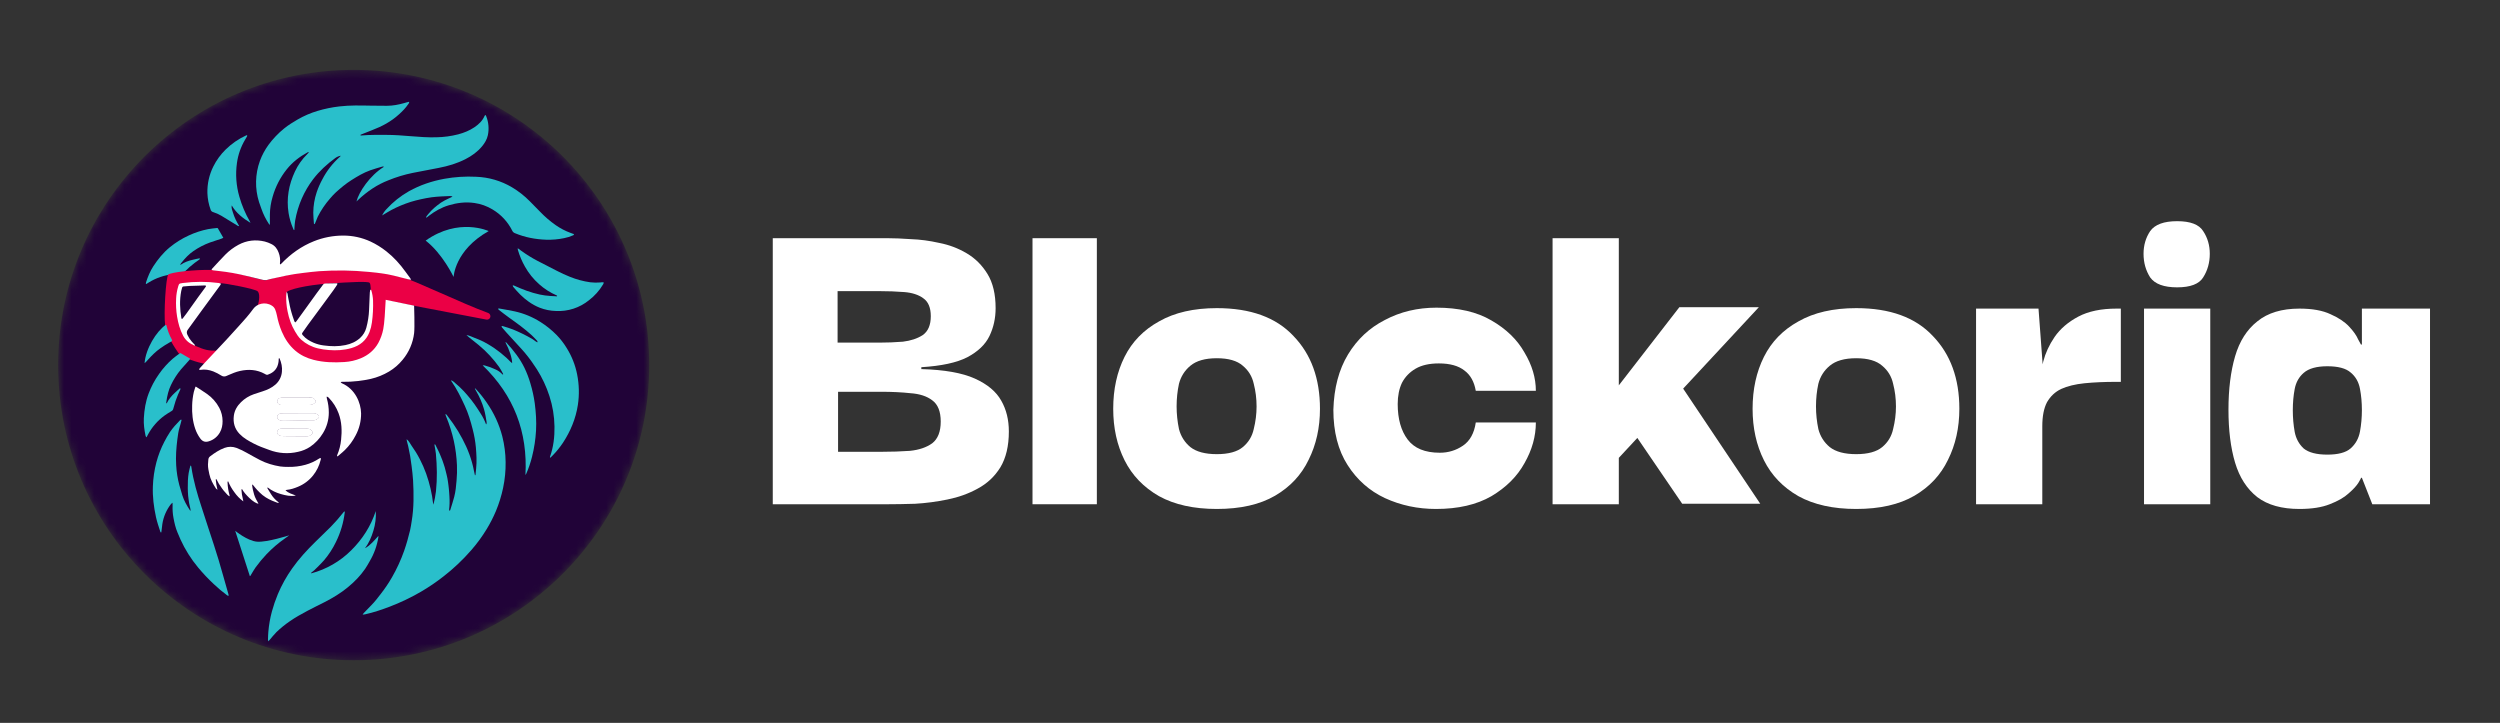 <svg width="332" height="96" viewBox="0 0 332 96" fill="none" xmlns="http://www.w3.org/2000/svg">
<rect x="0" y="0" width="332" height="96" fill="#333333" stroke="none"/>
<g clip-path="url(#clip0_51_3728)">
<mask id="mask0_51_3728" style="mask-type:luminance" maskUnits="userSpaceOnUse" x="7" y="9" width="80" height="79">
<path d="M46.969 9.282C68.645 9.282 86.217 26.829 86.217 48.482C86.217 70.132 68.649 87.681 46.969 87.681C25.293 87.681 7.721 70.135 7.721 48.482C7.721 26.829 25.293 9.282 46.969 9.282Z" fill="white"/>
</mask>
<g mask="url(#mask0_51_3728)">
<path d="M46.97 87.681C68.646 87.681 86.218 70.132 86.218 48.482C86.218 26.833 68.646 9.282 46.97 9.282C25.294 9.282 7.722 26.833 7.722 48.482C7.722 70.132 25.294 87.681 46.97 87.681Z" fill="#210338"/>
<path d="M28.919 30.293L29.657 31.579C29.589 31.617 29.519 31.651 29.447 31.68C28.924 31.856 28.398 32.019 27.879 32.204C27.101 32.49 26.363 32.874 25.683 33.346C25.067 33.763 24.566 34.308 24.103 34.887C24.044 34.96 23.988 35.037 23.9 35.153C24.118 35.146 24.209 35.008 24.339 34.947C24.469 34.887 24.608 34.813 24.748 34.757C24.887 34.702 25.052 34.643 25.209 34.596C25.354 34.552 25.499 34.519 25.644 34.485C25.79 34.45 25.935 34.416 26.084 34.385C26.234 34.354 26.375 34.327 26.511 34.3C26.576 34.396 26.518 34.436 26.473 34.469C26.271 34.614 26.065 34.76 25.863 34.904C25.384 35.267 24.932 35.665 24.511 36.094C24.467 36.138 24.417 36.177 24.375 36.223C24.329 36.274 24.272 36.314 24.209 36.34C24.145 36.366 24.076 36.377 24.008 36.373C23.645 36.382 23.282 36.389 22.919 36.426C21.806 36.546 20.733 36.912 19.778 37.497C19.661 37.569 19.547 37.642 19.43 37.714C19.422 37.719 19.407 37.71 19.368 37.703C19.368 37.635 19.376 37.567 19.391 37.501C19.636 36.75 19.929 36.021 20.366 35.355C20.979 34.418 21.68 33.553 22.548 32.841C23.314 32.213 24.158 31.686 25.059 31.274C25.877 30.891 26.737 30.609 27.622 30.432C28.003 30.36 28.392 30.328 28.778 30.281C28.825 30.28 28.872 30.284 28.919 30.293Z" fill="#29BFCB"/>
<path d="M23.686 46.868C24.15 47.536 26.372 48.154 27.143 48.309L31.273 46.868L35.35 42.083L36.589 43.163L39.013 48.312L43.453 48.93L50.007 48.312L51.657 44.349V39.97L64.587 42.441C64.652 42.453 64.72 42.451 64.785 42.434C64.849 42.418 64.91 42.387 64.962 42.344C65.013 42.302 65.055 42.248 65.084 42.188C65.112 42.127 65.127 42.061 65.127 41.994C65.127 41.899 65.098 41.806 65.043 41.728C64.989 41.65 64.912 41.591 64.822 41.559C61.428 40.334 54.808 37.125 53.206 36.726C51.142 36.211 48.716 35.851 44.226 35.851C40.635 35.851 36.709 36.777 35.195 37.24C33.01 36.777 30.969 35.935 28.176 35.851C25.887 35.779 22.654 36.16 22.344 36.468C22.034 36.776 21.724 41.718 21.931 43.16C22.138 44.602 23.221 46.199 23.686 46.868Z" fill="#EB0045"/>
<path d="M29.208 37.603C28.464 37.603 25.354 37.758 23.944 37.758L23.686 38.684V42.237L25.182 45.531C25.561 45.754 26.535 46.252 27.402 46.458C28.268 46.663 29.311 46.543 29.725 46.458C31.118 44.793 33.967 41.29 34.215 40.59C34.462 39.89 34.524 38.995 34.215 38.685C33.906 38.376 29.951 37.603 29.208 37.603Z" fill="#210338"/>
<path d="M44.174 46.302L40.82 45.53L39.479 44.14L38.497 41.516C38.497 41.516 37.93 39.096 38.085 38.788C38.239 38.48 40.614 37.861 43.607 37.655C46.6 37.449 48.87 37.343 49.077 37.552C49.285 37.76 49.232 38.784 49.232 38.784V41.512L48.716 44.137L47.89 45.527L46.6 45.938L44.174 46.302Z" fill="#210338"/>
<path d="M39.601 54.898V54.91H39.069C38.596 54.91 38.125 54.91 37.651 54.91C37.512 54.913 37.374 54.924 37.235 54.944L37.163 54.952C36.937 54.978 36.822 55.213 36.833 55.387C36.835 55.475 36.864 55.56 36.916 55.631C36.967 55.702 37.04 55.755 37.124 55.784C37.312 55.852 37.514 55.88 37.715 55.866C38.443 55.853 39.172 55.839 39.901 55.824L41.087 55.8H41.191C41.294 55.793 41.397 55.795 41.499 55.806C41.79 55.845 42.011 55.724 42.225 55.56C42.4 55.423 42.4 55.222 42.218 55.086C42.119 55.014 42.005 54.961 41.886 54.928C41.785 54.906 41.682 54.897 41.581 54.902H41.551C41.065 54.902 40.578 54.902 40.09 54.902L39.601 54.898ZM39.353 52.813H38.737C38.355 52.813 37.973 52.813 37.591 52.813C37.453 52.813 37.316 52.828 37.182 52.86C37.088 52.882 37.006 52.932 36.944 53.004C36.881 53.077 36.844 53.167 36.837 53.261C36.83 53.355 36.853 53.45 36.904 53.531C36.954 53.611 37.029 53.673 37.117 53.709C37.198 53.743 37.281 53.767 37.368 53.78C37.418 53.789 37.468 53.791 37.518 53.789H38.364C39.22 53.789 40.075 53.789 40.929 53.785C41.104 53.781 41.278 53.752 41.445 53.701C41.574 53.656 41.694 53.588 41.798 53.501C41.938 53.392 41.944 53.283 41.852 53.139C41.715 52.926 41.533 52.801 41.264 52.806C40.8 52.812 40.336 52.811 39.87 52.809L39.353 52.813ZM39.079 56.93V56.939H37.464C37.376 56.936 37.289 56.94 37.202 56.953C37.11 56.973 37.025 57.019 36.96 57.087C36.893 57.154 36.849 57.24 36.831 57.332C36.81 57.419 36.818 57.509 36.857 57.589C36.895 57.669 36.96 57.733 37.04 57.771C37.151 57.828 37.267 57.868 37.389 57.894C37.485 57.911 37.583 57.918 37.679 57.913H37.724C38.663 57.92 39.602 57.926 40.54 57.932C40.613 57.932 40.686 57.932 40.758 57.926H40.842C41.055 57.919 41.224 57.812 41.38 57.684C41.44 57.637 41.479 57.569 41.489 57.492C41.5 57.417 41.482 57.342 41.439 57.278C41.383 57.187 41.307 57.11 41.216 57.053C41.126 56.996 41.024 56.959 40.918 56.947C40.808 56.936 40.698 56.93 40.587 56.932H39.078L39.079 56.93Z" fill="white"/>
<path d="M39.353 52.813H38.737C38.355 52.813 37.973 52.813 37.591 52.813C37.453 52.813 37.316 52.828 37.182 52.86C37.088 52.882 37.006 52.932 36.944 53.004C36.881 53.077 36.845 53.167 36.837 53.261C36.83 53.355 36.853 53.45 36.904 53.531C36.954 53.611 37.029 53.673 37.117 53.709C37.198 53.743 37.281 53.767 37.368 53.78C37.418 53.789 37.468 53.791 37.518 53.789H38.364C39.22 53.789 40.075 53.789 40.929 53.785C41.104 53.781 41.278 53.752 41.445 53.701C41.574 53.656 41.694 53.588 41.799 53.501C41.938 53.392 41.944 53.283 41.852 53.139C41.715 52.926 41.533 52.801 41.264 52.806C40.8 52.812 40.335 52.811 39.87 52.809L39.353 52.813Z" fill="white"/>
<path d="M39.601 54.897V54.909H39.069C38.596 54.909 38.125 54.909 37.651 54.909C37.512 54.912 37.374 54.924 37.235 54.942L37.163 54.951C36.936 54.977 36.821 55.212 36.833 55.386C36.834 55.474 36.863 55.559 36.916 55.63C36.967 55.701 37.04 55.754 37.123 55.783C37.312 55.852 37.513 55.88 37.714 55.866C38.443 55.852 39.172 55.838 39.901 55.823L41.087 55.799H41.191C41.294 55.792 41.397 55.794 41.499 55.805C41.788 55.845 42.011 55.723 42.225 55.559C42.4 55.422 42.4 55.221 42.218 55.085C42.118 55.013 42.005 54.959 41.885 54.927C41.785 54.905 41.682 54.896 41.579 54.901H41.55C41.064 54.901 40.577 54.901 40.09 54.901L39.601 54.897Z" fill="white"/>
<path d="M39.079 56.929V56.938H37.464C37.376 56.934 37.289 56.939 37.202 56.952C37.11 56.972 37.025 57.019 36.96 57.086C36.893 57.153 36.849 57.239 36.831 57.331C36.81 57.417 36.818 57.509 36.857 57.588C36.895 57.668 36.96 57.732 37.04 57.77C37.151 57.827 37.267 57.867 37.389 57.893C37.485 57.91 37.583 57.917 37.679 57.912H37.724C38.663 57.92 39.602 57.925 40.54 57.931C40.613 57.931 40.686 57.931 40.758 57.925H40.842C41.055 57.918 41.224 57.811 41.38 57.683C41.44 57.636 41.479 57.568 41.489 57.492C41.5 57.416 41.482 57.34 41.439 57.277C41.383 57.186 41.307 57.109 41.216 57.052C41.126 56.995 41.024 56.959 40.918 56.947C40.808 56.934 40.698 56.929 40.587 56.931H39.078L39.079 56.929Z" fill="white"/>
<path fill-rule="evenodd" clip-rule="evenodd" d="M45.296 50.82C45.279 50.806 45.262 50.791 45.245 50.779C45.263 50.749 45.291 50.727 45.323 50.714C45.355 50.701 45.391 50.698 45.424 50.706H45.463C46.178 50.717 46.892 50.68 47.602 50.595C48.161 50.53 48.717 50.434 49.267 50.31C50.11 50.112 50.919 49.785 51.663 49.342C52.352 48.931 52.965 48.401 53.471 47.777C54.309 46.773 54.839 45.546 54.995 44.247C55.089 43.481 54.995 40.591 54.995 40.591L51.22 39.814C51.215 39.887 51.211 39.959 51.208 40.032C51.147 41.203 51.056 42.945 50.897 43.705C50.773 44.345 50.553 44.962 50.244 45.536C49.714 46.492 48.916 47.158 47.921 47.576C47.224 47.865 46.485 48.034 45.733 48.079C44.353 48.168 42.974 48.131 41.626 47.783C40.728 47.551 39.911 47.165 39.202 46.555C38.397 45.863 37.834 45 37.422 44.033C37.131 43.341 36.914 42.62 36.773 41.882C36.721 41.626 36.648 41.373 36.555 41.128C36.47 40.903 36.311 40.714 36.105 40.59C35.194 40.01 34.113 40.354 33.645 41.003C33.064 41.8 32.411 42.543 31.74 43.273C31.522 43.514 31.305 43.758 31.082 43.998C30.748 44.368 30.415 44.739 30.076 45.103C29.472 45.753 28.866 46.399 28.256 47.042C27.92 47.398 27.584 47.755 27.249 48.112C27.017 48.358 26.789 48.607 26.565 48.86C26.56 48.867 26.554 48.874 26.548 48.88C26.491 48.943 26.428 49.012 26.47 49.12C26.51 49.123 26.55 49.123 26.589 49.12C27.186 49.017 27.757 49.108 28.32 49.323C28.692 49.473 29.049 49.657 29.386 49.873C29.489 49.944 29.609 49.985 29.733 49.993C29.858 50.001 29.982 49.975 30.093 49.917L30.238 49.854L30.332 49.813C30.826 49.596 31.322 49.388 31.851 49.268C33.003 49.008 34.114 49.073 35.168 49.655C35.185 49.664 35.202 49.675 35.218 49.686C35.254 49.71 35.292 49.73 35.332 49.744C35.399 49.772 35.473 49.779 35.545 49.767C36.111 49.571 36.568 49.242 36.819 48.679C36.938 48.39 37.004 48.08 37.01 47.767C37.011 47.75 37.011 47.733 37.01 47.717C37.01 47.662 37.003 47.605 37.066 47.567C37.073 47.567 37.081 47.574 37.088 47.576C37.096 47.579 37.122 47.588 37.126 47.598C37.375 48.17 37.505 48.764 37.437 49.388C37.379 50.045 37.067 50.653 36.566 51.081C36.074 51.509 35.497 51.772 34.883 51.967C34.489 52.092 34.095 52.218 33.705 52.353C33.063 52.574 32.479 52.938 31.998 53.417C31.494 53.913 31.145 54.495 31.054 55.207C30.937 56.127 31.158 56.942 31.813 57.622C32.091 57.91 32.405 58.162 32.747 58.371C33.353 58.749 33.99 59.073 34.653 59.341C34.871 59.429 35.097 59.509 35.32 59.591C35.462 59.642 35.603 59.694 35.744 59.747C36.968 60.218 38.309 60.307 39.586 60.001C40.152 59.883 40.69 59.66 41.174 59.343C41.869 58.87 42.452 58.251 42.886 57.531C43.396 56.707 43.666 55.758 43.666 54.79C43.668 54.164 43.584 53.541 43.412 52.938C43.399 52.884 43.389 52.827 43.384 52.77C43.384 52.744 43.378 52.716 43.373 52.688C43.518 52.673 43.591 52.75 43.658 52.822L43.678 52.843C44.246 53.428 44.685 54.125 44.966 54.89C45.391 56.034 45.427 57.211 45.299 58.405C45.229 59.115 45.048 59.81 44.766 60.467C44.759 60.495 44.759 60.525 44.766 60.553C44.766 60.569 44.772 60.585 44.772 60.599L44.817 60.594C44.834 60.594 44.851 60.59 44.866 60.58C44.955 60.504 45.045 60.429 45.134 60.354C45.361 60.164 45.588 59.974 45.799 59.767C46.371 59.204 46.849 58.554 47.218 57.841C47.711 56.936 47.964 55.92 47.952 54.89C47.93 53.491 47.162 51.652 45.412 50.903C45.369 50.88 45.331 50.852 45.296 50.82ZM39.601 54.897V54.91H39.069C38.596 54.91 38.125 54.91 37.651 54.91C37.512 54.912 37.374 54.924 37.236 54.944L37.163 54.951C36.937 54.977 36.822 55.212 36.833 55.386C36.835 55.474 36.864 55.559 36.916 55.63C36.967 55.702 37.04 55.754 37.124 55.783C37.312 55.852 37.514 55.88 37.715 55.866C38.443 55.853 39.172 55.839 39.901 55.824L41.087 55.799H41.191C41.294 55.793 41.397 55.794 41.499 55.806C41.79 55.845 42.011 55.723 42.225 55.559C42.4 55.422 42.4 55.222 42.218 55.085C42.119 55.013 42.005 54.959 41.886 54.927C41.785 54.905 41.682 54.896 41.581 54.901H41.551C41.065 54.901 40.578 54.901 40.09 54.901L39.601 54.897ZM39.353 52.813H38.737C38.355 52.813 37.973 52.813 37.591 52.813C37.453 52.812 37.316 52.828 37.182 52.86C37.088 52.882 37.006 52.932 36.944 53.004C36.881 53.076 36.845 53.166 36.837 53.26C36.83 53.355 36.853 53.449 36.904 53.53C36.954 53.61 37.029 53.672 37.117 53.708C37.198 53.743 37.281 53.766 37.368 53.78C37.418 53.788 37.468 53.79 37.518 53.788H38.364C39.22 53.788 40.075 53.788 40.929 53.783C41.104 53.78 41.278 53.752 41.445 53.7C41.574 53.655 41.694 53.587 41.798 53.5C41.938 53.391 41.944 53.282 41.852 53.138C41.715 52.926 41.533 52.801 41.264 52.805C40.8 52.811 40.336 52.81 39.87 52.809L39.353 52.813ZM39.079 56.929V56.938H37.464C37.376 56.934 37.289 56.94 37.202 56.953C37.11 56.972 37.025 57.019 36.96 57.087C36.893 57.154 36.849 57.239 36.831 57.332C36.81 57.417 36.818 57.509 36.857 57.589C36.895 57.668 36.96 57.732 37.04 57.77C37.151 57.827 37.267 57.868 37.389 57.893C37.485 57.91 37.583 57.917 37.679 57.912H37.724C38.663 57.92 39.602 57.926 40.54 57.932C40.613 57.932 40.686 57.932 40.758 57.925H40.842C41.055 57.918 41.224 57.811 41.381 57.684C41.44 57.636 41.479 57.568 41.489 57.492C41.5 57.416 41.482 57.34 41.439 57.278C41.383 57.186 41.307 57.109 41.216 57.052C41.126 56.995 41.024 56.959 40.918 56.947C40.808 56.934 40.698 56.929 40.587 56.932H39.078L39.079 56.929Z" fill="white"/>
<path d="M47.339 26.761C47.64 25.516 49.133 23.28 50.988 22.153C50.954 22.127 50.912 22.112 50.869 22.108C50.826 22.104 50.782 22.112 50.744 22.13C50.216 22.288 49.683 22.433 49.165 22.618C48.275 22.935 47.47 23.416 46.674 23.92C45.93 24.39 45.259 24.951 44.609 25.539C44.334 25.796 44.076 26.069 43.836 26.358C43.191 27.091 42.641 27.904 42.2 28.775C42.123 28.931 42.069 29.099 42.003 29.261C41.942 29.411 41.881 29.562 41.817 29.712C41.809 29.732 41.785 29.746 41.767 29.765C41.668 29.74 41.684 29.648 41.68 29.585C41.648 29.137 41.603 28.688 41.603 28.239C41.611 27.312 41.766 26.392 42.062 25.514C42.262 24.921 42.516 24.347 42.817 23.799C43.401 22.675 44.187 21.668 45.134 20.826C45.171 20.792 45.205 20.756 45.236 20.717C45.242 20.71 45.236 20.694 45.236 20.682C44.983 20.729 44.744 20.831 44.535 20.982C43.427 21.789 42.422 22.708 41.586 23.798C40.987 24.586 40.483 25.441 40.086 26.346C39.674 27.286 39.376 28.272 39.2 29.282C39.142 29.601 39.133 29.928 39.104 30.252C39.096 30.351 39.094 30.45 39.089 30.554C38.965 30.533 38.96 30.43 38.93 30.358C38.644 29.704 38.443 29.017 38.327 28.314C38.013 26.373 38.345 24.53 39.173 22.765C39.573 21.914 40.121 21.14 40.79 20.479C40.862 20.407 40.926 20.334 40.994 20.262C41.001 20.254 41 20.238 41.004 20.224C40.943 20.17 40.888 20.21 40.836 20.238C39.78 20.81 38.85 21.528 38.09 22.472C37.227 23.548 36.587 24.786 36.21 26.113C35.977 26.88 35.853 27.676 35.841 28.477C35.841 28.926 35.841 29.375 35.841 29.828C35.768 29.853 35.74 29.784 35.71 29.738C35.293 29.112 34.959 28.435 34.713 27.724C34.617 27.428 34.502 27.136 34.402 26.84C33.835 25.049 33.876 23.121 34.519 21.356C34.799 20.606 35.178 19.896 35.647 19.247C36.248 18.429 36.952 17.693 37.741 17.055C38.296 16.603 38.903 16.234 39.522 15.871C40.358 15.388 41.247 15.004 42.172 14.728C43.121 14.443 44.093 14.244 45.076 14.133C46.452 13.969 47.829 14.004 49.208 14.03C49.934 14.045 50.66 14.049 51.386 14.049C52.156 14.049 52.906 13.904 53.644 13.697C53.87 13.634 54.094 13.563 54.33 13.515C54.363 13.675 54.267 13.75 54.208 13.839C53.866 14.353 53.432 14.785 52.974 15.198C51.94 16.141 50.733 16.784 49.434 17.276C48.919 17.472 48.409 17.68 47.898 17.886C47.879 17.893 47.872 17.923 47.858 17.944C47.909 18.026 47.99 17.991 48.056 17.986C49.145 17.89 50.234 17.913 51.323 17.913C52.412 17.913 53.476 17.998 54.55 18.086C55.687 18.179 56.825 18.268 57.967 18.231C58.945 18.213 59.918 18.081 60.866 17.836C61.619 17.633 62.337 17.348 62.991 16.908C63.572 16.517 64.067 16.051 64.352 15.396C64.373 15.357 64.398 15.32 64.425 15.285C64.528 15.285 64.538 15.358 64.559 15.409C64.886 16.214 64.966 17.097 64.79 17.947C64.671 18.51 64.38 18.993 64.018 19.431C63.411 20.167 62.651 20.708 61.804 21.139C60.69 21.705 59.506 22.058 58.282 22.293C57.126 22.515 55.971 22.737 54.815 22.961C53.71 23.185 52.628 23.513 51.584 23.941C50.848 24.225 50.144 24.587 49.485 25.02C48.785 25.481 48.126 26.005 47.52 26.584C47.467 26.648 47.402 26.703 47.339 26.761Z" fill="#29BFCB"/>
<path d="M64.551 56.365C64.654 56.242 64.633 56.127 64.616 56.022C64.521 55.468 64.442 54.912 64.286 54.369C64.031 53.492 63.666 52.65 63.198 51.866C63.148 51.781 63.104 51.693 63.059 51.606C63.138 51.551 63.156 51.619 63.184 51.648C63.714 52.216 64.2 52.823 64.636 53.465C65.594 54.832 66.296 56.359 66.711 57.974C66.989 59.08 67.135 60.213 67.146 61.352C67.163 62.505 67.052 63.654 66.815 64.781C66.592 65.846 66.268 66.886 65.849 67.89C65.508 68.695 65.109 69.475 64.656 70.225C64.048 71.233 63.352 72.184 62.576 73.069C61.459 74.354 60.217 75.526 58.869 76.569C57.922 77.31 56.925 77.986 55.887 78.591C54.565 79.359 53.182 80.018 51.755 80.565C50.688 80.968 49.61 81.337 48.494 81.58C48.4 81.6 48.303 81.607 48.155 81.627C48.194 81.561 48.238 81.496 48.285 81.435C48.624 81.086 48.962 80.736 49.301 80.388C49.769 79.914 50.173 79.388 50.575 78.862C51.114 78.171 51.605 77.445 52.043 76.686C52.692 75.559 53.237 74.375 53.67 73.149C53.983 72.25 54.239 71.335 54.46 70.413C54.554 70.025 54.601 69.626 54.669 69.231C54.974 67.432 54.952 65.618 54.857 63.806C54.824 63.157 54.732 62.511 54.657 61.867C54.555 60.984 54.405 60.109 54.205 59.245C54.15 59.001 54.082 58.76 54.023 58.52C54.013 58.454 54.007 58.389 54.004 58.324C54.322 58.578 54.455 58.903 54.652 59.181C54.851 59.458 55.052 59.761 55.234 60.056C55.415 60.349 55.587 60.66 55.749 60.971C55.91 61.282 56.062 61.598 56.203 61.918C56.343 62.238 56.473 62.564 56.592 62.893C56.711 63.222 56.818 63.557 56.915 63.892C57.013 64.228 57.103 64.568 57.182 64.907C57.261 65.248 57.327 65.593 57.387 65.936C57.447 66.281 57.455 66.62 57.561 67.02C57.713 66.43 57.825 65.831 57.898 65.225C58.07 63.565 58.039 61.904 57.885 60.244C57.855 59.922 57.783 59.603 57.73 59.283C57.715 59.189 57.67 59.093 57.749 58.975C57.864 59.105 57.906 59.265 57.981 59.398C58.056 59.532 58.126 59.688 58.199 59.833C58.272 59.978 58.338 60.127 58.404 60.276C58.469 60.425 58.528 60.576 58.588 60.726C58.645 60.865 58.704 61.004 58.755 61.145C58.812 61.298 58.862 61.452 58.913 61.606C58.963 61.762 59.017 61.915 59.063 62.071C59.108 62.227 59.146 62.385 59.185 62.542C59.225 62.7 59.267 62.857 59.304 63.015C59.342 63.172 59.377 63.332 59.41 63.491C59.445 63.651 59.467 63.812 59.491 63.972C59.514 64.132 59.536 64.293 59.555 64.455C59.575 64.617 59.595 64.779 59.61 64.94C59.625 65.102 59.639 65.264 59.652 65.426C59.662 65.576 59.673 65.727 59.681 65.876C59.69 66.038 59.699 66.201 59.703 66.364C59.706 66.527 59.71 66.688 59.703 66.852C59.697 67.015 59.686 67.176 59.677 67.34C59.669 67.502 59.617 67.657 59.667 67.815C59.791 67.828 59.794 67.731 59.813 67.669C59.987 67.108 60.171 66.55 60.321 65.981C60.505 65.279 60.569 64.555 60.63 63.832C60.693 63.148 60.711 62.459 60.683 61.771C60.636 60.697 60.499 59.628 60.273 58.576C60.028 57.466 59.686 56.378 59.252 55.326C59.217 55.244 59.188 55.162 59.162 55.08C59.157 55.051 59.157 55.023 59.162 54.994C59.274 55.011 59.328 55.097 59.379 55.169C59.642 55.52 59.906 55.87 60.159 56.227C60.618 56.883 61.034 57.568 61.406 58.276C62.132 59.631 62.667 61.054 62.948 62.567C62.982 62.75 63.031 62.929 63.071 63.111C63.175 63.122 63.144 63.05 63.15 63.014C63.181 62.742 63.207 62.467 63.234 62.194C63.329 61.268 63.274 60.347 63.197 59.422C63.122 58.613 62.981 57.812 62.776 57.025C62.507 55.957 62.194 54.901 61.731 53.9C61.205 52.765 60.663 51.638 59.937 50.611C59.918 50.579 59.904 50.545 59.893 50.508C60.135 50.575 60.149 50.593 61.059 51.411C61.432 51.764 61.783 52.139 62.111 52.534C62.438 52.911 62.746 53.307 63.036 53.714C63.327 54.121 63.606 54.566 63.88 55C64.153 55.429 64.379 55.886 64.551 56.365Z" fill="#29BFCB"/>
<path d="M48.466 72.794C48.854 72.617 49.149 72.338 49.434 72.056C49.721 71.775 49.963 71.483 50.241 71.177C50.249 71.217 50.255 71.257 50.255 71.298C50.079 72.443 49.685 73.544 49.092 74.54C48.895 74.88 48.711 75.228 48.487 75.549C47.849 76.473 47.07 77.268 46.204 77.981C45.257 78.765 44.209 79.394 43.118 79.956C42.361 80.347 41.588 80.709 40.838 81.112C40.032 81.547 39.227 81.981 38.477 82.51C37.853 82.936 37.266 83.412 36.722 83.935C36.383 84.271 36.09 84.653 35.778 85.013C35.739 85.055 35.694 85.094 35.62 85.166C35.604 85.094 35.593 85.021 35.587 84.948C35.6 84.598 35.604 84.249 35.636 83.901C35.714 82.993 35.87 82.093 36.106 81.213C36.321 80.425 36.586 79.653 36.899 78.9C37.405 77.698 38.041 76.556 38.796 75.492C39.697 74.209 40.756 73.063 41.871 71.967C42.554 71.299 43.246 70.638 43.922 69.963C44.509 69.363 45.063 68.731 45.581 68.071C45.625 68.015 45.674 67.963 45.713 67.918C45.793 67.933 45.791 67.981 45.786 68.02C45.623 69.391 45.23 70.724 44.62 71.963C44.197 72.845 43.662 73.667 43.027 74.412C42.759 74.726 42.456 75.01 42.168 75.308C42.117 75.362 42.058 75.409 42.007 75.463C41.828 75.66 41.629 75.837 41.412 75.99C41.365 76.022 41.293 76.049 41.325 76.144C43.34 75.609 45.177 74.55 46.65 73.075C48.14 71.596 49.247 69.871 49.903 67.868C49.955 68.747 49.848 69.629 49.588 70.471C49.338 71.297 49.015 72.097 48.466 72.794Z" fill="#29BFCB"/>
<path d="M28.091 35.847C28.106 35.796 28.128 35.747 28.155 35.702C28.743 35.07 29.317 34.424 29.925 33.812C30.437 33.295 31.023 32.856 31.664 32.51C32.773 31.914 33.947 31.785 35.162 32.075C35.466 32.155 35.759 32.266 36.038 32.409C36.528 32.644 36.827 33.061 37.007 33.556C37.184 34.013 37.242 34.507 37.175 34.993C37.174 35.026 37.179 35.06 37.189 35.092C37.294 35.123 37.328 35.044 37.378 34.992C38.607 33.718 40.018 32.703 41.676 32.039C42.911 31.542 44.231 31.286 45.563 31.285C46.821 31.278 48.065 31.548 49.207 32.077C49.957 32.428 50.663 32.867 51.312 33.382C52.294 34.155 53.12 35.072 53.847 36.082C54.059 36.376 54.278 36.662 54.492 36.959C54.529 37.023 54.561 37.089 54.588 37.158C54.475 37.142 54.404 37.139 54.335 37.122C53.643 36.947 52.956 36.765 52.26 36.596C51.21 36.34 50.138 36.224 49.065 36.117C46.845 35.897 44.609 35.863 42.383 36.016C41.646 36.065 40.912 36.174 40.178 36.255C38.706 36.418 37.265 36.753 35.822 37.075C35.736 37.094 35.653 37.119 35.569 37.148C35.352 37.215 35.121 37.221 34.901 37.164C33.878 36.919 32.857 36.662 31.83 36.434C31.231 36.301 30.624 36.201 30.015 36.11C29.458 36.027 28.896 35.976 28.336 35.909C28.253 35.893 28.172 35.872 28.091 35.847Z" fill="white"/>
<path d="M22.915 66.76C22.845 66.808 22.779 66.863 22.719 66.922C22.105 67.703 21.704 68.629 21.557 69.611C21.507 69.944 21.477 70.281 21.435 70.616C21.423 70.661 21.408 70.704 21.388 70.745C21.35 70.708 21.318 70.665 21.293 70.619C21.084 69.978 20.862 69.34 20.717 68.679C20.422 67.331 20.247 65.971 20.302 64.586C20.338 63.511 20.493 62.443 20.766 61.402C21.019 60.446 21.377 59.522 21.834 58.646C22.057 58.212 22.302 57.79 22.568 57.382C22.953 56.808 23.423 56.306 23.903 55.812C23.939 55.778 23.98 55.749 24.023 55.725C24.031 55.719 24.047 55.725 24.061 55.725C24.134 55.769 24.102 55.832 24.087 55.889C24.015 56.155 23.956 56.424 23.869 56.686C23.696 57.226 23.625 57.784 23.553 58.341C23.408 59.485 23.325 60.633 23.397 61.784C23.446 62.672 23.584 63.551 23.811 64.41C23.936 64.869 24.073 65.324 24.214 65.777C24.432 66.488 24.809 67.124 25.209 67.746C25.228 67.775 25.264 67.793 25.324 67.841C25.289 67.473 25.168 67.159 25.121 66.831C25.074 66.503 25.016 66.163 24.985 65.828C24.955 65.492 24.942 65.154 24.937 64.816C24.931 64.48 24.937 64.141 24.954 63.802C24.97 63.464 25.005 63.127 25.058 62.794C25.114 62.466 25.211 62.147 25.291 61.822C25.404 61.859 25.401 61.943 25.411 62.013C25.681 63.825 26.186 65.578 26.758 67.313C27.063 68.239 27.358 69.169 27.661 70.095C27.905 70.845 28.156 71.591 28.399 72.343C28.83 73.675 29.243 75.013 29.612 76.365C29.83 77.163 30.063 77.952 30.288 78.746C30.32 78.863 30.373 78.979 30.347 79.14C30.287 79.122 30.229 79.098 30.174 79.067C29.55 78.606 28.955 78.107 28.393 77.571C27.651 76.879 26.954 76.141 26.306 75.362C25.369 74.235 24.585 72.988 23.975 71.656C23.837 71.348 23.71 71.037 23.576 70.725C23.308 70.101 23.162 69.44 23.038 68.778C22.939 68.249 22.899 67.71 22.92 67.171C22.919 67.066 22.915 66.954 22.915 66.76Z" fill="#29BFCB"/>
<path d="M50.744 28.614C50.889 28.304 51.085 28.02 51.325 27.775C52.185 26.829 53.192 26.027 54.305 25.398C55.776 24.576 57.343 24.054 58.994 23.746C60.389 23.494 61.809 23.403 63.225 23.475C64.899 23.533 66.532 24.01 67.975 24.861C68.848 25.379 69.65 26.009 70.362 26.733C70.81 27.188 71.263 27.637 71.704 28.099C72.344 28.769 73.05 29.375 73.809 29.907C74.416 30.33 75.074 30.673 75.769 30.928C75.919 30.984 76.07 31.037 76.213 31.089C76.23 31.185 76.177 31.218 76.12 31.245C75.731 31.42 75.323 31.548 74.904 31.628C74.131 31.789 73.34 31.858 72.551 31.835C71.109 31.785 69.715 31.524 68.381 30.965C68.227 30.909 68.103 30.796 68.033 30.649C67.452 29.475 66.545 28.493 65.419 27.822C64.679 27.37 63.854 27.075 62.995 26.956C61.83 26.787 60.7 26.933 59.583 27.266C58.62 27.556 57.769 28.04 56.975 28.644C56.852 28.737 56.743 28.861 56.575 28.917C56.627 28.716 56.627 28.715 56.86 28.444C56.991 28.292 57.12 28.138 57.258 27.993C57.395 27.848 57.526 27.731 57.667 27.605C57.806 27.48 57.953 27.363 58.102 27.247C58.251 27.132 58.398 27.016 58.555 26.912C58.71 26.808 58.896 26.702 59.072 26.607C59.248 26.512 59.408 26.441 59.58 26.36C59.75 26.278 59.914 26.202 60.093 26.117C59.914 26.017 59.914 26.012 58.688 26.08C58.224 26.105 57.761 26.138 57.302 26.2C56.831 26.265 56.363 26.357 55.898 26.459C55.447 26.559 54.996 26.67 54.555 26.808C54.1 26.953 53.653 27.115 53.214 27.299C52.789 27.477 52.369 27.678 51.962 27.895C51.553 28.113 51.148 28.375 50.744 28.614Z" fill="#29BFCB"/>
<path d="M73.049 60.806C73.04 60.734 73.025 60.696 73.036 60.667C73.501 59.367 73.658 58.023 73.636 56.648C73.617 55.271 73.39 53.905 72.964 52.595C72.56 51.346 72 50.152 71.297 49.042C70.834 48.313 70.327 47.613 69.778 46.946C69.525 46.637 69.252 46.341 68.983 46.045C68.411 45.417 67.833 44.792 67.26 44.165C67.066 43.952 66.879 43.73 66.691 43.511C66.656 43.467 66.624 43.421 66.594 43.374C66.652 43.253 66.739 43.297 66.799 43.316C67.241 43.456 67.689 43.579 68.118 43.752C68.987 44.107 69.832 44.52 70.644 44.992C70.816 45.09 70.969 45.222 71.133 45.334C71.201 45.381 71.279 45.418 71.363 45.469C71.38 45.424 71.382 45.375 71.369 45.329C71.355 45.284 71.329 45.243 71.291 45.213C71.065 44.979 70.848 44.736 70.609 44.516C69.675 43.662 68.649 42.921 67.618 42.19C67.14 41.849 66.679 41.483 66.213 41.124C66.182 41.1 66.176 41.044 66.146 40.974C66.205 40.969 66.264 40.969 66.322 40.974C66.999 41.097 67.681 41.204 68.355 41.35C69.569 41.618 70.726 42.096 71.775 42.762C72.56 43.255 73.283 43.84 73.932 44.502C74.428 45.014 74.866 45.58 75.238 46.188C75.92 47.27 76.397 48.467 76.643 49.721C76.912 51.059 76.945 52.433 76.741 53.781C76.457 55.606 75.768 57.262 74.763 58.797C74.355 59.411 73.888 59.985 73.369 60.51C73.28 60.618 73.173 60.698 73.049 60.806Z" fill="#29BFCB"/>
<path d="M37.908 65.09C38.31 65.525 38.83 65.602 39.287 65.81C38.598 65.943 37.948 65.799 37.301 65.612C36.653 65.423 36.061 65.153 35.548 64.731C35.475 64.8 35.512 64.843 35.536 64.883C35.685 65.129 35.836 65.374 35.987 65.617C36.231 66.013 36.545 66.359 36.915 66.642C36.963 66.679 37.005 66.724 37.059 66.774C36.891 66.795 36.892 66.795 36.608 66.679C36.458 66.618 36.303 66.564 36.154 66.5C36.004 66.437 35.857 66.368 35.714 66.293C35.57 66.218 35.423 66.138 35.29 66.05C35.157 65.961 34.999 65.853 34.862 65.744C34.725 65.634 34.615 65.532 34.5 65.419C34.384 65.307 34.267 65.192 34.157 65.072C34.047 64.952 33.946 64.826 33.837 64.704C33.729 64.581 33.664 64.434 33.474 64.329C33.511 64.818 33.628 65.246 33.748 65.673C33.869 66.101 34.111 66.488 34.329 66.888C34.07 66.888 33.572 66.58 33.087 66.107C32.728 65.757 32.39 65.389 32.143 64.952C32.05 64.977 32.063 65.044 32.07 65.104C32.09 65.491 32.15 65.875 32.249 66.25C32.275 66.342 32.286 66.438 32.314 66.583C31.846 66.244 31.44 65.827 31.112 65.351C30.781 64.914 30.509 64.435 30.304 63.926C30.193 63.947 30.215 64.022 30.217 64.071C30.239 64.635 30.324 65.194 30.472 65.738C30.484 65.784 30.492 65.83 30.511 65.917C30.232 65.813 30.11 65.586 29.942 65.419C29.778 65.248 29.627 65.065 29.49 64.87C29.344 64.669 29.199 64.463 29.068 64.25C28.946 64.048 28.845 63.834 28.736 63.628C28.658 63.623 28.65 63.677 28.655 63.724C28.675 63.922 28.692 64.121 28.728 64.317C28.766 64.534 28.818 64.753 28.878 65.042C28.772 64.952 28.706 64.918 28.671 64.863C28.287 64.274 27.945 63.669 27.8 62.968C27.71 62.538 27.609 62.113 27.62 61.673C27.626 61.462 27.658 61.251 27.667 61.038C27.672 60.95 27.696 60.864 27.739 60.788C27.782 60.711 27.842 60.646 27.914 60.595C28.503 60.145 29.118 59.738 29.818 59.479C30.328 59.288 30.891 59.288 31.4 59.479C31.903 59.672 32.388 59.906 32.852 60.178C33.41 60.488 33.965 60.804 34.532 61.096C35.374 61.531 36.274 61.792 37.208 61.945C37.556 61.99 37.907 62.01 38.258 62.005C39.036 62.024 39.813 61.929 40.563 61.722C41.201 61.546 41.807 61.271 42.36 60.909C42.413 60.876 42.467 60.846 42.523 60.82C42.533 60.816 42.547 60.82 42.566 60.827C42.653 60.911 42.599 61.011 42.577 61.1C42.397 61.844 42.056 62.54 41.578 63.139C41.044 63.806 40.347 64.327 39.556 64.649C39.087 64.843 38.621 65.001 38.117 65.049C38.067 65.05 38.02 65.065 37.908 65.09Z" fill="white"/>
<path d="M69.778 63.084C70.094 57.371 68.253 52.527 64.1 48.519C64.332 48.492 64.473 48.568 64.621 48.614C64.768 48.66 64.934 48.705 65.086 48.758C65.251 48.819 65.41 48.89 65.57 48.96C65.73 49.029 65.871 49.084 66.014 49.162C66.157 49.241 66.292 49.331 66.42 49.432C66.547 49.531 66.659 49.649 66.776 49.759C66.858 49.694 66.806 49.636 66.783 49.592C66.617 49.301 66.469 48.992 66.275 48.722C65.5 47.643 64.591 46.669 63.569 45.822C63.134 45.463 62.689 45.119 62.25 44.767C62.164 44.699 62.088 44.622 61.942 44.486C62.359 44.567 62.655 44.725 62.964 44.844C63.273 44.963 63.596 45.087 63.901 45.229C64.207 45.371 64.506 45.531 64.798 45.7C65.1 45.877 65.396 46.064 65.685 46.264C65.972 46.465 66.234 46.659 66.498 46.87C66.763 47.081 67.014 47.305 67.269 47.527C67.523 47.748 67.719 48.016 68.014 48.232C68.014 47.564 67.642 46.428 67.121 45.469C67.194 45.407 67.233 45.483 67.266 45.52C68.202 46.535 69.051 47.614 69.656 48.865C69.974 49.531 70.237 50.221 70.441 50.93C70.698 51.781 70.889 52.649 71.012 53.529C71.171 54.745 71.256 55.965 71.185 57.194C71.119 58.355 70.944 59.507 70.66 60.636C70.47 61.413 70.211 62.173 69.888 62.906C69.856 62.968 69.82 63.028 69.778 63.084Z" fill="#29BFCB"/>
<path d="M68.079 37.927C68.177 37.864 68.241 37.914 68.308 37.944C69.396 38.437 70.502 38.86 71.671 39.113C72.136 39.211 72.609 39.275 73.084 39.304C73.375 39.324 73.658 39.338 73.944 39.354C73.955 39.354 73.966 39.341 73.976 39.336C74.001 39.273 73.962 39.247 73.914 39.226C73.063 38.855 72.276 38.351 71.586 37.732C70.835 37.067 70.203 36.281 69.713 35.407C69.318 34.711 69.005 33.971 68.78 33.203C68.765 33.144 68.754 33.084 68.747 33.024C68.747 33.014 68.759 33.003 68.777 32.977C68.937 33.095 69.095 33.214 69.256 33.328C69.927 33.811 70.63 34.248 71.362 34.633C72.225 35.087 73.103 35.521 73.966 35.971C74.521 36.26 75.09 36.521 75.672 36.754C76.542 37.109 77.454 37.356 78.385 37.487C78.833 37.542 79.285 37.549 79.735 37.508C79.881 37.496 80.025 37.45 80.197 37.529C80.166 37.61 80.13 37.69 80.09 37.767C79.602 38.587 78.962 39.305 78.202 39.883C76.971 40.876 75.415 41.381 73.835 41.3C73.095 41.281 72.363 41.134 71.673 40.865C71.15 40.655 70.654 40.383 70.197 40.053C69.41 39.504 68.758 38.815 68.148 38.083C68.118 38.035 68.094 37.982 68.079 37.927Z" fill="#29BFCB"/>
<path d="M33.267 29.598C32.27 28.997 31.371 28.301 30.773 27.277C30.701 27.627 30.841 27.924 30.932 28.22C31.031 28.543 31.152 28.858 31.295 29.163C31.43 29.453 31.599 29.725 31.764 30.025C31.61 30.039 31.53 29.958 31.438 29.902C30.756 29.483 30.072 29.068 29.39 28.649C29.044 28.446 28.676 28.283 28.294 28.163C28.217 28.142 28.146 28.101 28.089 28.044C28.032 27.988 27.991 27.918 27.969 27.841C27.712 27.136 27.568 26.395 27.543 25.645C27.511 24.415 27.784 23.196 28.336 22.096C28.75 21.266 29.299 20.511 29.962 19.862C30.756 19.08 31.681 18.442 32.695 17.977C32.728 17.965 32.761 17.958 32.796 17.954C32.858 18.018 32.826 18.076 32.796 18.129C32.715 18.27 32.633 18.41 32.55 18.55C31.985 19.496 31.617 20.547 31.468 21.639C31.254 23.141 31.364 24.672 31.79 26.128C32.113 27.259 32.572 28.347 33.157 29.368C33.2 29.44 33.231 29.52 33.267 29.598Z" fill="#29BFCB"/>
<path d="M23.974 46.888L25.258 47.635C25.218 47.701 25.174 47.765 25.127 47.828C24.764 48.24 24.387 48.644 24.03 49.059C23.5 49.694 23.053 50.395 22.7 51.142C22.376 51.811 22.214 52.533 22.103 53.264C22.089 53.358 22.078 53.453 22.06 53.595C22.247 53.481 22.254 53.313 22.337 53.199C22.421 53.084 22.504 52.949 22.596 52.831C22.687 52.712 22.803 52.58 22.915 52.462C23.026 52.344 23.129 52.251 23.238 52.148C23.348 52.045 23.456 51.942 23.569 51.843C23.683 51.742 23.792 51.648 23.897 51.553C24.001 51.603 23.969 51.666 23.948 51.718C23.847 51.947 23.741 52.173 23.639 52.401C23.405 52.953 23.213 53.523 23.063 54.105C23.047 54.165 23.023 54.224 23.011 54.285C22.996 54.351 22.967 54.414 22.925 54.469C22.883 54.523 22.829 54.566 22.768 54.597C22.457 54.786 22.146 54.972 21.852 55.185C20.947 55.843 20.201 56.695 19.667 57.678C19.601 57.797 19.539 57.918 19.473 58.04C19.469 58.048 19.451 58.048 19.414 58.061C19.38 58.002 19.353 57.939 19.332 57.875C19.169 57.103 19.058 56.324 19.102 55.529C19.165 54.413 19.339 53.314 19.735 52.267C20.083 51.34 20.55 50.463 21.125 49.657C21.642 48.918 22.246 48.244 22.925 47.65C23.215 47.397 23.539 47.176 23.849 46.944C23.889 46.921 23.931 46.903 23.974 46.888Z" fill="#29BFCB"/>
<path d="M38.052 38.762C38.227 38.955 38.194 39.112 38.221 39.25C38.252 39.409 38.28 39.569 38.311 39.729C38.34 39.874 38.372 40.023 38.401 40.17C38.43 40.317 38.455 40.465 38.486 40.611C38.519 40.77 38.556 40.928 38.596 41.085C38.635 41.23 38.675 41.375 38.717 41.52C38.76 41.665 38.801 41.81 38.847 41.951C38.89 42.108 38.944 42.262 39.006 42.412C39.067 42.543 39.062 42.71 39.216 42.816C39.272 42.769 39.323 42.717 39.37 42.661C40.265 41.425 41.157 40.188 42.048 38.95C42.326 38.565 42.615 38.188 42.898 37.807C42.924 37.763 42.958 37.726 43.001 37.699C43.043 37.672 43.091 37.656 43.142 37.651C43.679 37.64 44.216 37.631 44.755 37.622C44.764 37.622 44.773 37.635 44.807 37.66C44.804 37.712 44.792 37.764 44.771 37.813C44.615 38.054 44.456 38.295 44.288 38.527C43.87 39.107 43.446 39.678 43.024 40.251L40.887 43.151C40.651 43.474 40.422 43.804 40.196 44.133C40.071 44.316 40.078 44.356 40.22 44.527C40.608 44.989 41.114 45.283 41.657 45.52C42.084 45.7 42.536 45.819 42.997 45.875C43.959 46.006 44.919 46.027 45.876 45.827C46.614 45.674 47.281 45.38 47.837 44.865C48.226 44.507 48.506 44.047 48.643 43.537C48.857 42.752 48.983 41.944 49.015 41.131C49.046 40.469 49.068 39.807 49.098 39.145C49.096 38.925 49.12 38.706 49.169 38.492C49.277 38.457 49.298 38.518 49.315 38.578C49.445 39.009 49.521 39.455 49.541 39.905C49.573 40.88 49.523 41.856 49.39 42.823C49.334 43.256 49.227 43.683 49.072 44.092C48.636 45.218 47.81 45.891 46.67 46.224C45.681 46.514 44.672 46.563 43.653 46.483C43.167 46.449 42.684 46.375 42.21 46.262C41.39 46.067 40.631 45.67 40.003 45.11C39.649 44.798 39.41 44.404 39.174 44.005C38.682 43.18 38.375 42.286 38.19 41.347C38.045 40.649 37.985 39.936 38.012 39.224C38.017 39.098 38.034 38.976 38.052 38.762Z" fill="white"/>
<path d="M25.992 51.33C26.509 51.667 26.998 51.969 27.467 52.299C28.161 52.779 28.729 53.419 29.123 54.165C29.409 54.708 29.558 55.312 29.559 55.926C29.559 56.463 29.465 56.968 29.196 57.436C28.879 57.996 28.36 58.414 27.744 58.603C27.252 58.76 26.893 58.637 26.591 58.223C26.303 57.829 26.077 57.393 25.921 56.93C25.578 55.922 25.48 54.883 25.518 53.826C25.534 53.227 25.609 52.63 25.742 52.045C25.789 51.851 25.854 51.662 25.915 51.472C25.936 51.423 25.962 51.375 25.992 51.33Z" fill="white"/>
<path d="M29.341 37.706C29.313 37.77 29.28 37.831 29.242 37.89C28.415 39.02 27.587 40.149 26.758 41.278C26.169 42.087 25.582 42.896 24.996 43.704C24.982 43.724 24.97 43.747 24.954 43.766C24.773 43.984 24.776 44.22 24.89 44.467C25.035 44.786 25.226 45.081 25.456 45.347C25.601 45.515 25.757 45.675 25.905 45.834C25.881 45.915 25.826 45.901 25.785 45.883C25.159 45.609 24.649 45.208 24.323 44.593C23.896 43.789 23.664 42.926 23.515 42.033C23.389 41.242 23.347 40.44 23.391 39.64C23.415 39.09 23.509 38.545 23.67 38.018C23.692 37.946 23.717 37.873 23.743 37.806C23.757 37.764 23.782 37.727 23.815 37.698C23.849 37.67 23.89 37.651 23.934 37.644C24.044 37.622 24.151 37.599 24.266 37.584C25.858 37.377 27.471 37.377 29.063 37.584C29.137 37.595 29.21 37.613 29.281 37.636C29.301 37.643 29.313 37.672 29.341 37.706ZM24.153 42.354C24.191 42.338 24.233 42.331 24.253 42.306C24.415 42.1 24.576 41.894 24.729 41.68C25.261 40.939 25.786 40.194 26.319 39.454C26.632 39.019 26.955 38.589 27.272 38.155C27.32 38.089 27.4 38.023 27.315 37.922C27.28 37.915 27.245 37.909 27.209 37.907C26.533 37.928 25.858 37.945 25.183 37.972C24.921 37.983 24.659 38.016 24.398 38.038C24.346 38.037 24.297 38.054 24.257 38.086C24.217 38.118 24.19 38.163 24.18 38.212C24.143 38.358 24.096 38.503 24.067 38.648C23.832 39.853 23.886 41.057 24.088 42.26C24.094 42.293 24.128 42.32 24.151 42.355L24.153 42.354Z" fill="white"/>
<path d="M38.416 71.087C38.215 71.233 38.016 71.377 37.813 71.523C36.941 72.132 36.132 72.828 35.399 73.597C34.877 74.148 34.392 74.732 33.947 75.345C33.729 75.646 33.554 75.98 33.355 76.295C33.307 76.373 33.288 76.479 33.178 76.509L31.235 70.49C31.235 70.49 32.841 71.829 34.139 71.936C35.436 72.043 38.416 71.087 38.416 71.087Z" fill="#29BFCB"/>
<path d="M19.198 48.227C19.355 46.298 20.734 44.04 22.035 43.118C22.065 43.153 22.089 43.192 22.107 43.235C22.257 43.893 22.501 44.526 22.833 45.114C22.848 45.148 22.859 45.182 22.866 45.218C22.807 45.368 22.659 45.4 22.544 45.462C22.108 45.704 21.687 45.971 21.282 46.263C20.684 46.682 20.175 47.197 19.685 47.733C19.54 47.89 19.419 48.062 19.198 48.227Z" fill="#29BFCB"/>
<path d="M64.897 30.686C64.897 30.686 60.918 28.837 56.526 31.953C58.776 33.687 60.24 36.783 60.24 36.783C60.24 36.783 60.367 33.238 64.897 30.686Z" fill="#29BFCB"/>
</g>
<path d="M305.365 67.59C303.019 67.59 301.155 67.067 299.773 66.021C298.39 64.934 297.406 63.407 296.819 61.44C296.233 59.474 295.94 57.132 295.94 54.412C295.94 51.693 296.233 49.329 296.819 47.321C297.406 45.313 298.39 43.765 299.773 42.678C301.155 41.548 303.019 40.983 305.365 40.983C307.082 40.983 308.464 41.234 309.512 41.736C310.558 42.196 311.375 42.74 311.962 43.368C312.549 43.995 312.946 44.56 313.156 45.062C313.407 45.523 313.533 45.752 313.533 45.752H313.659V40.983H322.706V66.963H315.041L313.659 63.449H313.533C313.575 63.449 313.47 63.658 313.219 64.076C312.967 64.495 312.527 64.976 311.899 65.52C311.312 66.064 310.475 66.545 309.386 66.963C308.339 67.381 306.998 67.59 305.365 67.59ZM309.072 60.374C310.496 60.374 311.522 60.102 312.151 59.559C312.821 58.973 313.239 58.22 313.407 57.299C313.575 56.379 313.659 55.437 313.659 54.475C313.659 53.471 313.575 52.529 313.407 51.651C313.239 50.731 312.821 49.999 312.151 49.455C311.522 48.91 310.496 48.639 309.072 48.639C307.648 48.639 306.6 48.932 305.93 49.518C305.302 50.062 304.904 50.773 304.737 51.651C304.569 52.529 304.485 53.471 304.485 54.475C304.485 55.479 304.569 56.441 304.737 57.362C304.904 58.24 305.302 58.973 305.93 59.559C306.6 60.102 307.648 60.374 309.072 60.374Z" fill="white"/>
<path d="M284.726 66.963V40.983H293.523V66.963H284.726ZM289.124 38.159C287.366 38.159 286.172 37.719 285.544 36.841C284.957 35.92 284.663 34.875 284.663 33.703C284.663 32.574 284.957 31.57 285.544 30.691C286.172 29.813 287.366 29.373 289.124 29.373C290.884 29.373 292.036 29.813 292.58 30.691C293.167 31.57 293.46 32.574 293.46 33.703C293.46 34.875 293.167 35.92 292.58 36.841C292.036 37.719 290.884 38.159 289.124 38.159Z" fill="white"/>
<path d="M262.42 66.963V40.983H270.714L271.279 48.576L271.217 54.224V66.963H262.42ZM271.217 56.609L271.028 50.773C270.986 50.02 271.09 49.099 271.342 48.012C271.635 46.882 272.138 45.794 272.85 44.748C273.604 43.66 274.652 42.761 275.992 42.05C277.333 41.339 279.029 40.983 281.081 40.983H281.647V50.71H281.018C279.469 50.71 278.065 50.773 276.808 50.898C275.594 51.023 274.568 51.274 273.729 51.651C272.934 52.028 272.305 52.613 271.845 53.409C271.426 54.203 271.217 55.27 271.217 56.609Z" fill="white"/>
<path d="M246.505 67.59C243.447 67.59 240.892 67.026 238.84 65.896C236.787 64.725 235.258 63.135 234.253 61.127C233.247 59.118 232.744 56.839 232.744 54.287C232.744 51.693 233.247 49.392 234.253 47.384C235.258 45.376 236.787 43.807 238.84 42.677C240.892 41.506 243.447 40.92 246.505 40.92C250.986 40.92 254.379 42.154 256.683 44.623C259.029 47.049 260.202 50.271 260.202 54.287C260.202 56.796 259.699 59.056 258.694 61.064C257.73 63.072 256.244 64.662 254.233 65.834C252.222 67.004 249.647 67.59 246.505 67.59ZM246.505 60.311C248.054 60.311 249.206 59.998 249.96 59.37C250.715 58.742 251.196 57.948 251.405 56.985C251.656 55.981 251.783 54.977 251.783 53.973C251.783 52.927 251.656 51.923 251.405 50.96C251.196 49.998 250.715 49.204 249.96 48.576C249.206 47.907 248.054 47.573 246.505 47.573C244.955 47.573 243.782 47.907 242.986 48.576C242.232 49.204 241.73 49.998 241.479 50.96C241.268 51.923 241.164 52.927 241.164 53.973C241.164 54.977 241.268 55.981 241.479 56.985C241.73 57.948 242.232 58.742 242.986 59.37C243.782 59.998 244.955 60.311 246.505 60.311Z" fill="white"/>
<path d="M214.979 66.964H206.182V31.633H214.979V66.964ZM220.695 47.384L233.764 66.9H223.398L214.287 53.534L220.695 47.384ZM214.852 60.939V51.337L223.02 40.795H233.576L214.852 60.939Z" fill="white"/>
<path d="M190.705 67.59C188.276 67.59 186.013 67.109 183.919 66.147C181.866 65.185 180.212 63.721 178.956 61.754C177.699 59.788 177.071 57.34 177.071 54.412C177.155 51.526 177.803 49.078 179.018 47.07C180.233 45.062 181.866 43.535 183.919 42.489C185.971 41.401 188.254 40.858 190.768 40.858C193.7 40.858 196.13 41.422 198.056 42.552C200.025 43.682 201.491 45.104 202.455 46.819C203.459 48.493 203.962 50.187 203.962 51.902H195.983C195.774 50.689 195.271 49.79 194.475 49.204C193.68 48.576 192.548 48.262 191.082 48.262C189.825 48.262 188.799 48.493 188.004 48.953C187.208 49.413 186.6 50.04 186.182 50.835C185.804 51.63 185.615 52.571 185.615 53.659C185.615 55.626 186.055 57.195 186.935 58.365C187.815 59.537 189.239 60.123 191.208 60.123C192.339 60.123 193.365 59.809 194.286 59.181C195.208 58.554 195.774 57.529 195.983 56.107H203.962C203.962 57.948 203.459 59.746 202.455 61.504C201.491 63.26 200.025 64.725 198.056 65.896C196.088 67.026 193.637 67.59 190.705 67.59Z" fill="white"/>
<path d="M161.595 67.59C158.537 67.59 155.982 67.026 153.93 65.896C151.877 64.725 150.349 63.135 149.343 61.127C148.338 59.118 147.835 56.839 147.835 54.287C147.835 51.693 148.338 49.392 149.343 47.384C150.349 45.376 151.877 43.807 153.93 42.677C155.982 41.506 158.537 40.92 161.595 40.92C166.077 40.92 169.47 42.154 171.774 44.623C174.12 47.049 175.292 50.271 175.292 54.287C175.292 56.796 174.79 59.056 173.784 61.064C172.821 63.072 171.334 64.662 169.323 65.834C167.313 67.004 164.737 67.59 161.595 67.59ZM161.595 60.311C163.145 60.311 164.297 59.998 165.051 59.37C165.805 58.742 166.286 57.948 166.496 56.985C166.747 55.981 166.873 54.977 166.873 53.973C166.873 52.927 166.747 51.923 166.496 50.96C166.286 49.998 165.805 49.204 165.051 48.576C164.297 47.907 163.145 47.573 161.595 47.573C160.045 47.573 158.873 47.907 158.076 48.576C157.323 49.204 156.821 49.998 156.569 50.96C156.36 51.923 156.254 52.927 156.254 53.973C156.254 54.977 156.36 55.981 156.569 56.985C156.821 57.948 157.323 58.742 158.076 59.37C158.873 59.998 160.045 60.311 161.595 60.311Z" fill="white"/>
<path d="M137.117 66.964V31.633H145.662V66.964H137.117Z" fill="white"/>
<path d="M102.624 66.964V31.633H117.892C118.73 31.633 119.756 31.675 120.971 31.759C122.185 31.801 123.442 31.968 124.74 32.261C126.039 32.512 127.254 32.972 128.385 33.642C129.515 34.311 130.438 35.231 131.15 36.403C131.862 37.574 132.218 39.08 132.218 40.921C132.218 42.26 131.945 43.494 131.401 44.623C130.856 45.753 129.871 46.694 128.447 47.447C127.065 48.158 125.034 48.598 122.353 48.765V49.016C125.41 49.1 127.777 49.518 129.453 50.271C131.128 51.025 132.301 52.007 132.972 53.22C133.642 54.392 133.976 55.751 133.976 57.3C133.976 59.223 133.6 60.814 132.846 62.069C132.091 63.281 131.086 64.223 129.83 64.892C128.615 65.562 127.274 66.043 125.808 66.336C124.384 66.628 122.96 66.817 121.536 66.9C120.154 66.942 118.939 66.964 117.892 66.964H102.624ZM111.295 59.998H117.075C118.415 59.998 119.672 59.956 120.845 59.872C122.059 59.747 123.044 59.412 123.798 58.868C124.551 58.283 124.929 57.32 124.929 55.981C124.929 54.642 124.551 53.701 123.798 53.158C123.086 52.614 122.123 52.3 120.908 52.217C119.734 52.091 118.457 52.028 117.075 52.028H111.295V59.998ZM111.232 45.501H116.761C117.809 45.501 118.855 45.459 119.903 45.376C120.949 45.251 121.829 44.958 122.542 44.498C123.254 43.995 123.61 43.159 123.61 41.988C123.61 40.858 123.274 40.063 122.604 39.603C121.976 39.143 121.138 38.871 120.09 38.787C119.044 38.704 117.934 38.662 116.761 38.662H111.232V45.501Z" fill="white"/>
</g>
<defs>
<clipPath id="clip0_51_3728">
<rect width="332" height="95" fill="white" transform="translate(0 0.5)"/>
</clipPath>
</defs>
</svg>
